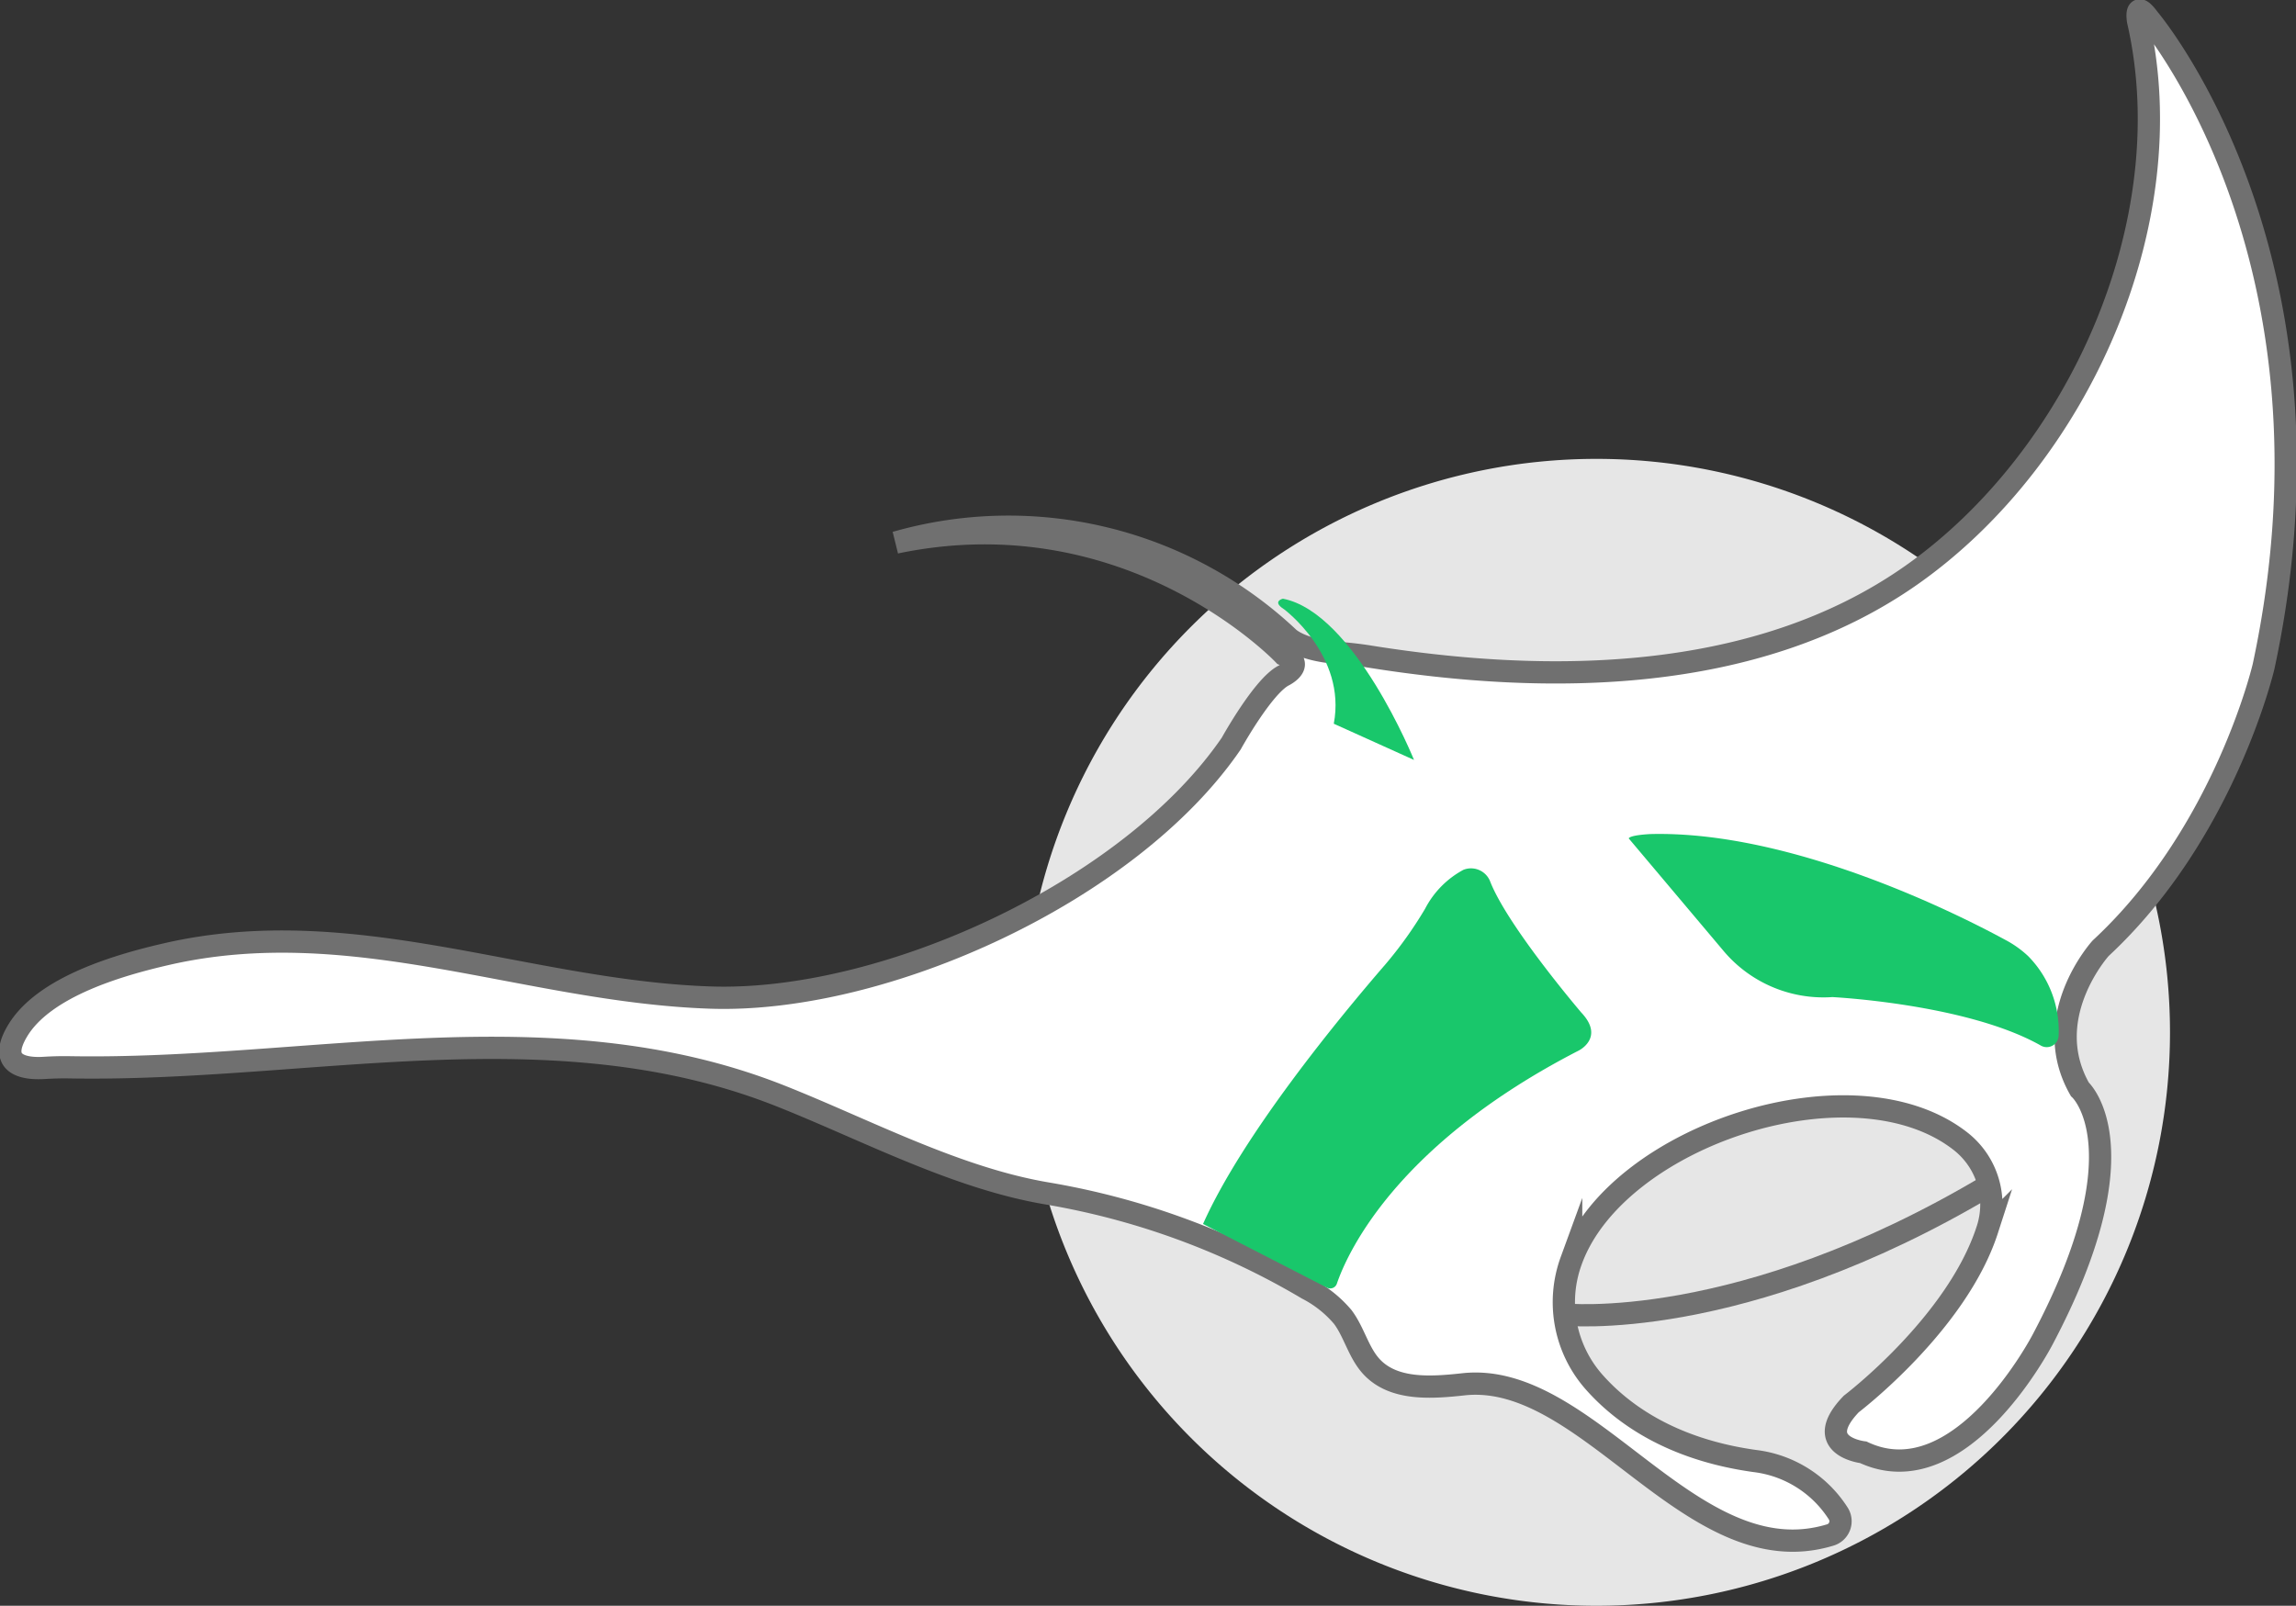 <svg id="Group_8827" data-name="Group 8827" xmlns="http://www.w3.org/2000/svg" xmlns:xlink="http://www.w3.org/1999/xlink" width="154.714" height="108.221" viewBox="0 0 154.714 108.221">
  <rect x="0" y="0" width="154.714" height="108.221" fill="#333333" stroke="none"/>
  <defs>
    <clipPath id="clip-path">
      <rect id="Rectangle_4971" data-name="Rectangle 4971" width="154.714" height="108.221" fill="none"/>
    </clipPath>
  </defs>
  <g id="Group_8828" data-name="Group 8828" transform="translate(0 0)" clip-path="url(#clip-path)">
    <path id="Path_4638" data-name="Path 4638" d="M151.592,71.983a38.648,38.648,0,1,1-38.648-38.648,38.648,38.648,0,0,1,38.648,38.648" transform="translate(-5.369 -2.409)" fill="#e6e6e6"/>
    <path id="Path_4639" data-name="Path 4639" d="M90.179,44.054c.707.055,1.413.129,2.113.242,12.019,1.928,26.089,1.893,36.58-5.495,11.247-7.92,18.353-23.814,15.254-37.338,0,0-.262-1.482.7-.173,0,0,13.687,16.04,7.759,43.676,0,0-2.615,11.246-10.984,19,0,0-4.185,4.62-1.4,9.5,0,0,4.359,3.894-2.5,16.854,0,0-5.522,10.694-12.089,7.614,0,0-3.545-.407-.814-3.255,0,0,7.119-5.4,9.168-11.744a5.416,5.416,0,0,0-1.72-5.9c-7.185-5.763-23.292-.46-26.32,7.994a8.125,8.125,0,0,0,1.527,8.149c1.88,2.133,5.194,4.552,10.836,5.341a7.769,7.769,0,0,1,5.638,3.545.967.967,0,0,1-.581,1.453c-9.283,2.788-16.251-11.092-24.68-10.167-2.167.238-4.692.417-6.181-1.175-.889-.951-1.17-2.327-1.953-3.366a7.812,7.812,0,0,0-2.384-1.894A51.077,51.077,0,0,0,70.694,80.5c-6.177-1.021-12.267-4.29-18.035-6.58C37.248,67.8,20.78,72.27,4.726,71.986c-.575-.01-1.148.007-1.721.042-1.115.066-3.21-.1-1.763-2.508,1.8-3,6.93-4.447,10-5.155,12.566-2.9,24.253,2.5,36.678,2.921,11.71.4,28.271-7.14,35.1-17.119,0,0,2.15-3.895,3.545-4.591,0,0,1.511-.756,0-1.4,0,0-10.287-10.868-26.153-7.555a27.539,27.539,0,0,1,26.444,6.393s.794.841,3.328,1.036" transform="translate(-0.054 -0.054)" fill="#fff"/>
    <path id="Path_4640" data-name="Path 4640" d="M90.179,44.054c.707.055,1.413.129,2.113.242,12.019,1.928,26.089,1.893,36.58-5.495,11.247-7.92,18.353-23.814,15.254-37.338,0,0-.262-1.482.7-.173,0,0,13.687,16.04,7.759,43.676,0,0-2.615,11.246-10.984,19,0,0-4.185,4.62-1.4,9.5,0,0,4.359,3.894-2.5,16.854,0,0-5.522,10.694-12.089,7.614,0,0-3.545-.407-.814-3.255,0,0,7.119-5.4,9.168-11.744a5.416,5.416,0,0,0-1.72-5.9c-7.185-5.763-23.292-.46-26.32,7.994a8.125,8.125,0,0,0,1.527,8.149c1.88,2.133,5.194,4.552,10.836,5.341a7.769,7.769,0,0,1,5.638,3.545.967.967,0,0,1-.581,1.453c-9.283,2.788-16.251-11.092-24.68-10.167-2.167.238-4.692.417-6.181-1.175-.889-.951-1.17-2.327-1.953-3.366a7.812,7.812,0,0,0-2.384-1.894A51.077,51.077,0,0,0,70.694,80.5c-6.177-1.021-12.267-4.29-18.035-6.58C37.248,67.8,20.78,72.27,4.726,71.986c-.575-.01-1.148.007-1.721.042-1.115.066-3.21-.1-1.763-2.508,1.8-3,6.93-4.447,10-5.155,12.566-2.9,24.253,2.5,36.678,2.921,11.71.4,28.271-7.14,35.1-17.119,0,0,2.15-3.895,3.545-4.591,0,0,1.511-.756,0-1.4,0,0-10.287-10.868-26.153-7.555a27.539,27.539,0,0,1,26.444,6.393S87.646,43.859,90.179,44.054Z" transform="translate(-0.054 -0.054)" fill="none" stroke="#707070" stroke-miterlimit="10" stroke-width="1.5"/>
    <path id="Path_4641" data-name="Path 4641" d="M93.216,44.189s4.243,3.139,3.37,7.73l5.406,2.441s-4.011-9.938-8.835-10.868c0,0-.755.174.058.7" transform="translate(-6.71 -3.143)" fill="#19c76b"/>
    <path id="Path_4642" data-name="Path 4642" d="M113.542,94.808s11.856,1.337,28.71-8.718" transform="translate(-8.206 -6.222)" fill="none" stroke="#707070" stroke-miterlimit="10" stroke-width="1.5"/>
    <path id="Path_4643" data-name="Path 4643" d="M95.732,91.34a.472.472,0,0,0,.666-.266c.683-2,3.933-9.355,16.3-15.713,0,0,1.769-.866.174-2.557,0,0-4.91-5.745-6.129-8.8a1.386,1.386,0,0,0-1.815-.824,6.228,6.228,0,0,0-2.589,2.634,27.263,27.263,0,0,1-2.649,3.715c-3.122,3.609-9.62,11.491-12.31,17.521Z" transform="translate(-6.315 -4.559)" fill="#19c76b"/>
    <path id="Path_4644" data-name="Path 4644" d="M118.3,60.884l6.336,7.519a8.8,8.8,0,0,0,7.267,3.183l.112-.008s9.069.451,14.04,3.259a.8.8,0,0,0,1.213-.668,7.158,7.158,0,0,0-2.06-5.359,7.016,7.016,0,0,0-1.555-1.1c-2.867-1.559-14.235-7.37-23.9-7.118,0,0-1.337.058-1.453.29" transform="translate(-8.55 -4.379)" fill="#19c76b"/>
  </g>
</svg>
